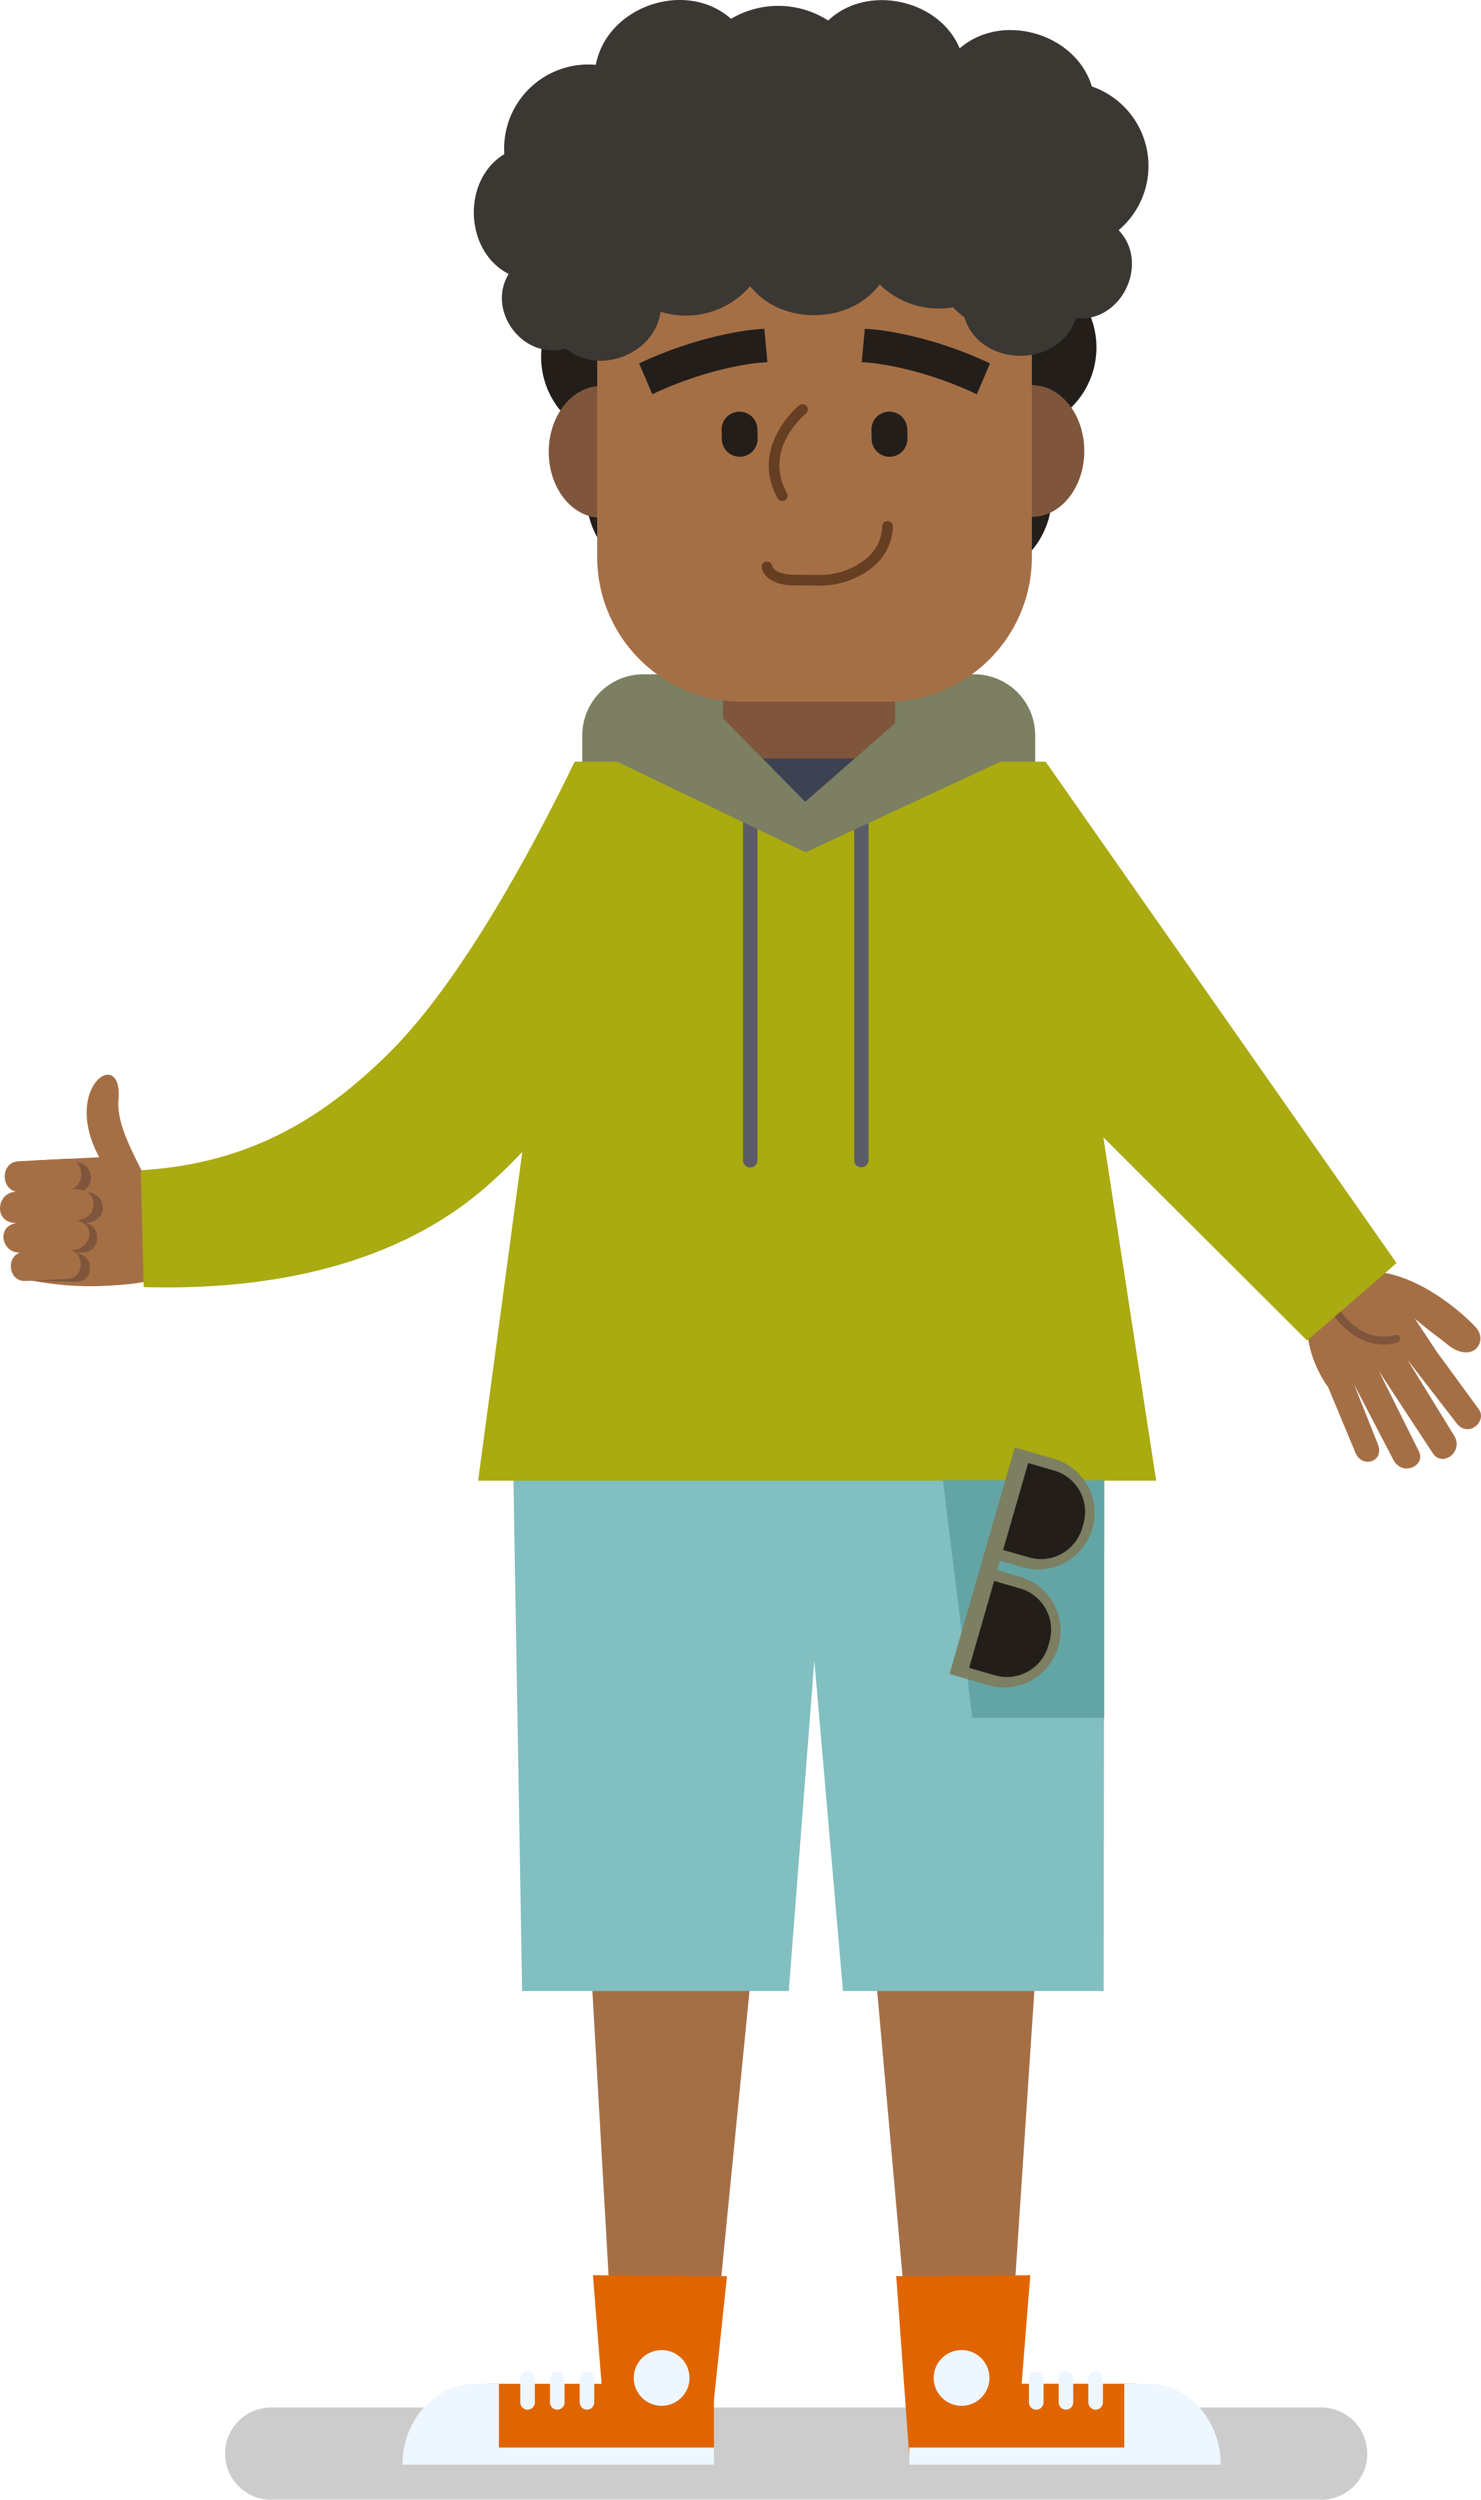<svg id="Group_779" data-name="Group 779" xmlns="http://www.w3.org/2000/svg" xmlns:xlink="http://www.w3.org/1999/xlink" width="291.555" height="492.106" viewBox="0 0 291.555 492.106">
  <defs>
    <clipPath id="clip-path">
      <rect id="Rectangle_662" data-name="Rectangle 662" width="291.555" height="492.106" fill="none"/>
    </clipPath>
    <clipPath id="clip-path-3">
      <rect id="Rectangle_658" data-name="Rectangle 658" width="224.852" height="18.176" transform="translate(44.313 473.93)" fill="none"/>
    </clipPath>
  </defs>
  <g id="Group_778" data-name="Group 778" clip-path="url(#clip-path)">
    <g id="Group_775" data-name="Group 775">
      <g id="Group_774" data-name="Group 774" clip-path="url(#clip-path)">
        <g id="Group_773" data-name="Group 773" opacity="0.2">
          <g id="Group_772" data-name="Group 772">
            <g id="Group_771" data-name="Group 771" clip-path="url(#clip-path-3)">
              <path id="Path_3398" data-name="Path 3398" d="M260.078,492.106H53.4a9.088,9.088,0,1,1,0-18.176H260.078a9.088,9.088,0,0,1,0,18.176"/>
            </g>
          </g>
        </g>
      </g>
    </g>
    <path id="Path_3399" data-name="Path 3399" d="M139.637,472.094l-18.2,4.574L115.121,365.6l35,.3Z" fill="#a56f46"/>
    <path id="Path_3400" data-name="Path 3400" d="M179.807,472.094l18.2,4.574L205.372,365.6l-35,.3Z" fill="#a56f46"/>
    <g id="Group_777" data-name="Group 777">
      <g id="Group_776" data-name="Group 776" clip-path="url(#clip-path)">
        <path id="Path_3401" data-name="Path 3401" d="M143.119,448.091l-26.393-.2,1.7,21.369H96.32c-7.5,0-13.581,6.376-13.581,14.241h57.813V472.4Z" fill="#e06500"/>
        <path id="Path_3402" data-name="Path 3402" d="M109.706,474.361a1.433,1.433,0,0,1-1.433-1.433v-4.716a1.433,1.433,0,1,1,2.866,0v4.716a1.433,1.433,0,0,1-1.433,1.433" fill="#eef7ff"/>
        <path id="Path_3403" data-name="Path 3403" d="M103.86,474.361a1.433,1.433,0,0,1-1.433-1.433v-4.716a1.433,1.433,0,1,1,2.866,0v4.716a1.433,1.433,0,0,1-1.433,1.433" fill="#eef7ff"/>
        <path id="Path_3404" data-name="Path 3404" d="M115.552,474.361a1.433,1.433,0,0,1-1.433-1.433v-4.716a1.433,1.433,0,1,1,2.866,0v4.716a1.433,1.433,0,0,1-1.433,1.433" fill="#eef7ff"/>
        <path id="Path_3405" data-name="Path 3405" d="M98.22,481.821V469.262H93.637c-7.955,0-14.4,7.128-14.4,15.922h61.32v-3.363Z" fill="#eef7ff"/>
        <path id="Path_3406" data-name="Path 3406" d="M135.736,468.114a5.486,5.486,0,1,1-5.486-5.486,5.486,5.486,0,0,1,5.486,5.486" fill="#eef7ff"/>
        <path id="Path_3407" data-name="Path 3407" d="M217.441,270.083l-116.713.785,2.06,121.087h52.494l5.031-65.052,5.64,65.052h51.309Z" fill="#81bfc1"/>
        <path id="Path_3408" data-name="Path 3408" d="M203.792,154.29h-89.16v-9.528a12.021,12.021,0,0,1,12.022-12.021H191.77a12.021,12.021,0,0,1,12.022,12.021Z" fill="#7c7f61"/>
        <path id="Path_3409" data-name="Path 3409" d="M123.1,53.694a16.573,16.573,0,0,0-3.305,32.813,16.543,16.543,0,0,0,10.8,27.647s-4.8-60.46-7.5-60.46" fill="#231e1a"/>
        <path id="Path_3410" data-name="Path 3410" d="M215.852,68.4A16.573,16.573,0,0,0,199.28,51.826c-2.357,0-6.625,62.243-6.625,62.243a16.561,16.561,0,0,0,8.386-29.194A16.573,16.573,0,0,0,215.852,68.4" fill="#231e1a"/>
        <rect id="Rectangle_660" data-name="Rectangle 660" width="33.88" height="28.49" transform="translate(142.346 128.114)" fill="#7f563b"/>
        <path id="Path_3411" data-name="Path 3411" d="M262.071,252.865c10.069-7.7,24.486,4.034,28.566,8.542,2.325,2.753-.677,6.977-5.352,3.534-2.216-1.807-3.922-2.922-6.744-5.35l3.919,5.927-.027.013,8.526,11.667c2.085,2.408-1.787,5.952-4.146,3.062l-9.748-12.6,9.088,14.765c2.232,3.281-2.231,6.661-4.169,3.54l-10.531-16.052,7.776,15.589c1.674,2.895-2.919,5.257-4.845,2.035l-7.819-15.006,4.757,11.95c1.13,3.335-3.15,4.6-4.47,1.544l-5.388-12.934c-3.827-5.3-7.063-15.458.607-20.229" fill="#a56f46"/>
        <path id="Path_3412" data-name="Path 3412" d="M272.36,264.691c-5.926,0-9.63-5.509-9.673-5.573a.788.788,0,0,1,1.315-.867c.172.258,4.271,6.318,10.638,4.545a.787.787,0,1,1,.422,1.517,10.029,10.029,0,0,1-2.7.378" fill="#7f563b"/>
        <path id="Path_3413" data-name="Path 3413" d="M205.843,149.935l69.09,98.714-17.617,15.257L180.9,187.654Z" fill="#aa1"/>
        <path id="Path_3414" data-name="Path 3414" d="M113.14,149.935,94.123,291.482H227.608L205.844,149.935Z" fill="#aa1"/>
        <path id="Path_3415" data-name="Path 3415" d="M203.129,75.818l-5.452.01.03,25.93,5.452-.009c5.7-.011,10.309-5.824,10.3-12.984s-4.634-12.957-10.331-12.947" fill="#7f563b"/>
        <path id="Path_3416" data-name="Path 3416" d="M123.776,75.983l-5.452.01c-5.7.01-10.309,5.823-10.3,12.984s4.634,12.956,10.331,12.946l5.452-.01Z" fill="#7f563b"/>
        <path id="Path_3417" data-name="Path 3417" d="M174.661,138.134H146.042a28.479,28.479,0,0,1-28.479-28.478V61.272a28.479,28.479,0,0,1,28.479-28.478h28.619a28.478,28.478,0,0,1,28.478,28.478v48.384a28.478,28.478,0,0,1-28.478,28.478" fill="#a56f46"/>
        <path id="Path_3418" data-name="Path 3418" d="M226.094,32.666A16.564,16.564,0,0,0,214.943,17.02c-3.128-10.454-17.695-14.748-26.02-7.492C184.93-.134,170.718-3.248,163.042,4.041a18.2,18.2,0,0,0-19.126-.334c-8.861-7.842-24.431-2.5-26.625,9.054A16.568,16.568,0,0,0,99.278,30.342c-8.391,5.1-7.872,19.12.859,23.588-4.446,7.336,2.949,17.087,11.245,14.67,6.537,5.425,17.514,1.138,18.66-7.239a16.666,16.666,0,0,0,17.641-5.033c6.047,7.782,19.667,7.585,25.49-.35a16.547,16.547,0,0,0,14.459,4.514,16.622,16.622,0,0,0,2.212,1.97c3.092,10.007,18.69,10.139,21.956.194,9.053.881,14.6-10.873,8.421-17.346a16.524,16.524,0,0,0,5.873-12.644" fill="#3b3733"/>
        <path id="Path_3419" data-name="Path 3419" d="M154,98.633a1.051,1.051,0,0,1-.922-.545c-5.606-10.224,4.16-18.223,4.26-18.3a1.05,1.05,0,0,1,1.314,1.638c-.348.281-8.485,6.989-3.732,15.655a1.05,1.05,0,0,1-.92,1.555" fill="#663e22"/>
        <path id="Path_3420" data-name="Path 3420" d="M128.416,77.608l-2.6-6.077c11.108-5.213,20.947-6.68,24.659-6.8l.6,6.581c-3.411.072-12.628,1.552-22.663,6.293" fill="#231e1a"/>
        <path id="Path_3421" data-name="Path 3421" d="M192.3,77.608c-10.1-4.76-19.179-6.194-22.662-6.305l.61-6.569c3.623.1,13.62,1.6,24.653,6.8Z" fill="#231e1a"/>
        <path id="Path_3422" data-name="Path 3422" d="M175.2,89.916h0a3.522,3.522,0,0,0,3.444-3.6l-.041-1.862a3.523,3.523,0,0,0-7.044.156l.042,1.861a3.522,3.522,0,0,0,3.6,3.444" fill="#231e1a"/>
        <path id="Path_3423" data-name="Path 3423" d="M145.7,89.916h0a3.521,3.521,0,0,0,3.443-3.6l-.04-1.862a3.523,3.523,0,0,0-7.044.156l.041,1.861a3.522,3.522,0,0,0,3.6,3.444" fill="#231e1a"/>
        <path id="Path_3424" data-name="Path 3424" d="M161.259,115.276h-.165l-5.029-.037c-.2,0-5.229,0-6.107-3.41a1.05,1.05,0,0,1,2.033-.523c.392,1.521,3.131,1.829,4.073,1.833l5.047.037a14.368,14.368,0,0,0,8.947-2.833,8.638,8.638,0,0,0,3.625-6.719,1.05,1.05,0,0,1,1.05-1.041h.009a1.051,1.051,0,0,1,1.041,1.059,10.7,10.7,0,0,1-4.437,8.36,16.445,16.445,0,0,1-10.087,3.274" fill="#663e22"/>
        <path id="Path_3425" data-name="Path 3425" d="M158.28,160.89,147.7,149.305h21.168Z" fill="#3c4252"/>
        <path id="Path_3426" data-name="Path 3426" d="M168.154,159.935v68.444a1.421,1.421,0,1,0,2.843,0V159.935Z" fill="#5c5c68"/>
        <path id="Path_3427" data-name="Path 3427" d="M146.275,159.935v68.444a1.422,1.422,0,1,0,2.843,0V159.935Z" fill="#5c5c68"/>
        <path id="Path_3428" data-name="Path 3428" d="M176.226,142.359,158.518,157.84l-16.456-16.717-26.323,6.058,42.879,20.6,42.024-19.554Z" fill="#7c7f61"/>
        <path id="Path_3429" data-name="Path 3429" d="M185.629,291.41h31.762v46.755H191.412Z" fill="#63a5a5"/>
        <path id="Path_3430" data-name="Path 3430" d="M207.386,287.145l-7.611-2.194-12.848,44.575,7.61,2.194a11.115,11.115,0,1,0,6.157-21.36l-4.362-1.258.534-1.855,4.363,1.258a11.115,11.115,0,1,0,6.157-21.36" fill="#7c7f61"/>
        <path id="Path_3431" data-name="Path 3431" d="M213.042,300.806l.246-.854a8.456,8.456,0,0,0-5.783-10.468l-5.1-1.469-4.93,17.106,5.1,1.468a8.456,8.456,0,0,0,10.468-5.783" fill="#231e1a"/>
        <path id="Path_3432" data-name="Path 3432" d="M206.351,324.02l.246-.853a8.455,8.455,0,0,0-5.783-10.468l-5.1-1.47-4.93,17.106,5.1,1.468a8.455,8.455,0,0,0,10.468-5.783" fill="#231e1a"/>
        <path id="Path_3433" data-name="Path 3433" d="M179,483.5l-2.567-35.411,26.393-.2-1.7,21.369h22.1c7.5,0,13.581,6.376,13.581,14.241Z" fill="#e06500"/>
        <path id="Path_3434" data-name="Path 3434" d="M209.843,474.361a1.433,1.433,0,0,0,1.433-1.433v-4.716a1.433,1.433,0,1,0-2.866,0v4.716a1.433,1.433,0,0,0,1.433,1.433" fill="#eef7ff"/>
        <path id="Path_3435" data-name="Path 3435" d="M215.689,474.361a1.433,1.433,0,0,0,1.433-1.433v-4.716a1.433,1.433,0,1,0-2.866,0v4.716a1.433,1.433,0,0,0,1.433,1.433" fill="#eef7ff"/>
        <path id="Path_3436" data-name="Path 3436" d="M204,474.361a1.433,1.433,0,0,0,1.433-1.433v-4.716a1.433,1.433,0,1,0-2.866,0v4.716A1.433,1.433,0,0,0,204,474.361" fill="#eef7ff"/>
        <path id="Path_3437" data-name="Path 3437" d="M225.911,469.262h-4.583v12.559H179v3.363h61.319c0-8.794-6.449-15.922-14.4-15.922" fill="#eef7ff"/>
        <path id="Path_3438" data-name="Path 3438" d="M183.813,468.114a5.486,5.486,0,1,0,5.486-5.486,5.486,5.486,0,0,0-5.486,5.486" fill="#eef7ff"/>
        <path id="Path_3439" data-name="Path 3439" d="M32.565,243.54c-.68-9.18-9.915-19.083-9.232-27.027.92-10.718-11.362-2.664-3.8,11.3l-13.175.653L6.08,252.058a61.4,61.4,0,0,0,15.678,1.017c15.524-.9,11.121-4.159,10.807-9.535" fill="#a56f46"/>
        <path id="Path_3440" data-name="Path 3440" d="M5.571,229.23l9.176-.455a3.032,3.032,0,0,1,.3,6.056l2.019-.1a3.042,3.042,0,0,1,3.178,2.878c.124,2.5-2.3,3.15-3.963,3.232a2.457,2.457,0,0,1,2.8,2.534,2.752,2.752,0,0,1-2.516,3.161l-2.381.118c1.666-.083,3.443.9,3.522,2.5s-.371,3.054-2.878,3.178l-9.831-.218-1.578-19.74c-.083-1.665.489-3.059,2.154-3.142" fill="#7f563b"/>
        <path id="Path_3441" data-name="Path 3441" d="M18.4,236.975c-.1-2.749-3.037-3.142-5.2-2.778,3.926-.145,3.625-6.3-.3-6.056l-9.175.455c-3.926.144-3.625,6.3.3,6.056-4.812-.78-5.643,6.3-.668,6.1-4.525.586-2.852,6.839,1.432,5.678-3.718.137-3.433,5.967.284,5.735l8.172-.4c3.717-.137,3.433-5.967-.284-5.735,4.8.9,6.765-5.213,1.627-5.83,1.96.18,3.936-1.1,3.81-3.224" fill="#a56f46"/>
        <path id="Path_3442" data-name="Path 3442" d="M27.723,230.378c19.5-1.2,33.98-8.628,47.937-22.179,14.317-13.664,28.723-40.193,37.48-58.264l22.46,19.234c-8.594,21.979-20.392,46.964-38.493,63.21-18.368,16.922-44.306,21.693-68.824,21l-.56-23" fill="#aa1"/>
      </g>
    </g>
  </g>
</svg>
